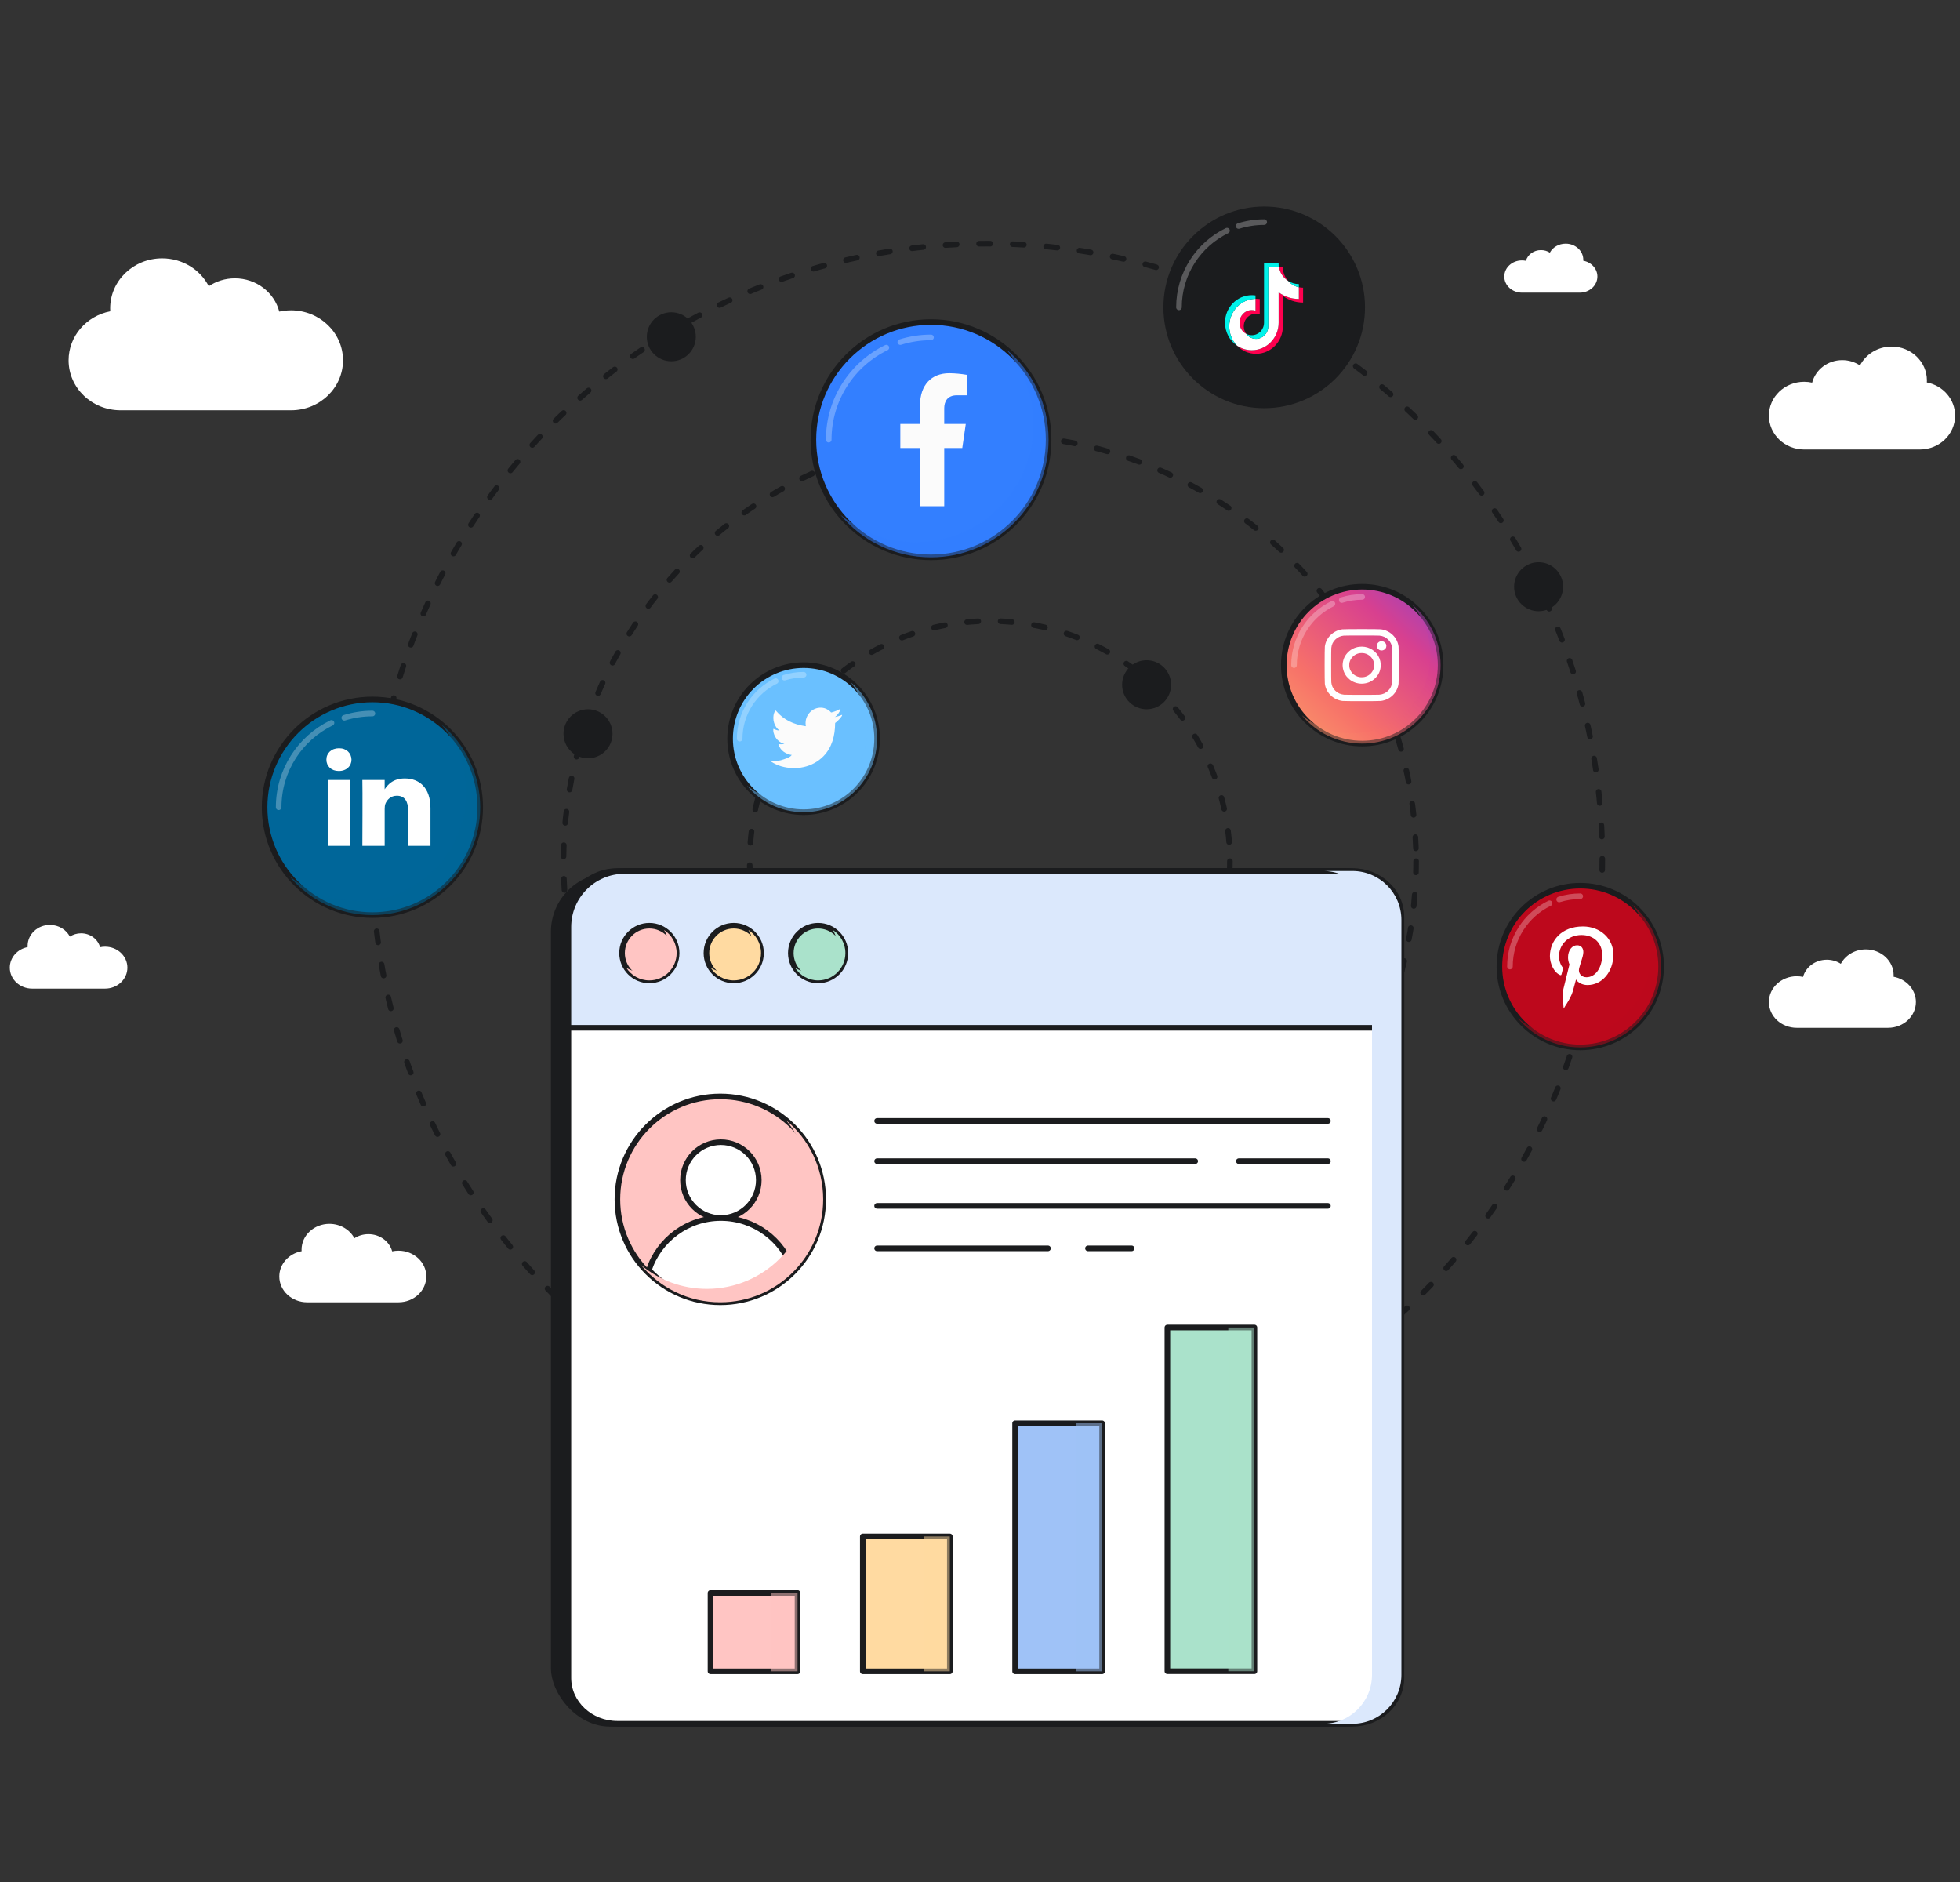 <?xml version="1.0" encoding="UTF-8"?>
<svg xmlns="http://www.w3.org/2000/svg" width="350" height="336" viewBox="0 0 350 336" fill="none">
  <rect x="0" y="0" width="350" height="336" fill="#333333" stroke="none"/>
  <circle cx="176.75" cy="153.75" r="42.875" stroke="#1B1C1E" stroke-linecap="round" stroke-dasharray="2 4"></circle>
  <circle cx="143.5" cy="131.875" r="13.125" fill="#6AC0FF" stroke="#1B1C1E"></circle>
  <g style="mix-blend-mode:multiply">
    <path d="M141.785 143.29C149.033 143.29 154.91 137.414 154.91 130.165C154.91 126.977 153.773 124.053 151.882 121.779C154.775 124.187 156.618 127.815 156.618 131.874C156.618 139.122 150.741 144.999 143.493 144.999C139.433 144.999 135.803 143.155 133.396 140.26C135.67 142.152 138.594 143.29 141.785 143.29Z" fill="#6AC0FF" fill-opacity="0.5"></path>
  </g>
  <path d="M132.087 131.876C132.087 127.358 134.712 123.454 138.519 121.604M143.5 120.463C142.307 120.463 141.157 120.646 140.076 120.985" stroke="white" stroke-opacity="0.27" stroke-linecap="round" stroke-linejoin="round"></path>
  <path d="M138.18 135.555L138.219 135.67C138.214 135.657 138.198 135.616 138.18 135.555Z" fill="#69C9D0"></path>
  <path d="M150.318 127.637C149.905 127.819 149.471 127.946 149.026 128.014C149.234 127.978 149.54 127.594 149.663 127.439C149.848 127.204 149.989 126.937 150.079 126.65C150.08 126.629 150.101 126.598 150.08 126.583C150.07 126.577 150.058 126.574 150.046 126.574C150.034 126.574 150.022 126.577 150.011 126.583C149.529 126.851 149.015 127.056 148.482 127.192C148.463 127.198 148.443 127.198 148.425 127.193C148.406 127.189 148.389 127.178 148.375 127.164C148.334 127.114 148.289 127.066 148.242 127.022C148.025 126.822 147.78 126.658 147.514 126.537C147.154 126.385 146.766 126.32 146.378 126.345C146.001 126.37 145.634 126.474 145.297 126.65C144.967 126.836 144.675 127.089 144.441 127.393C144.195 127.706 144.017 128.07 143.919 128.459C143.838 128.829 143.828 129.212 143.889 129.586C143.889 129.65 143.889 129.659 143.836 129.65C141.721 129.33 139.987 128.559 138.573 126.905C138.511 126.832 138.479 126.832 138.428 126.905C137.809 127.867 138.104 129.391 138.873 130.143C138.977 130.244 139.083 130.341 139.196 130.432C138.842 130.407 138.498 130.308 138.182 130.143C138.123 130.103 138.09 130.125 138.087 130.198C138.079 130.299 138.078 130.401 138.087 130.502C138.147 130.988 138.332 131.448 138.623 131.836C138.913 132.224 139.3 132.524 139.742 132.708C139.849 132.755 139.961 132.791 140.077 132.815C139.749 132.881 139.413 132.891 139.082 132.845C139.012 132.83 138.985 132.869 139.011 132.939C139.444 134.158 140.39 134.53 141.084 134.737C141.178 134.752 141.273 134.752 141.38 134.777L141.362 134.795C141.157 135.178 140.328 135.437 139.947 135.571C139.254 135.827 138.514 135.924 137.781 135.858C137.665 135.839 137.638 135.842 137.609 135.858C137.579 135.873 137.609 135.906 137.641 135.937C137.789 136.037 137.937 136.126 138.091 136.211C138.55 136.468 139.035 136.672 139.538 136.82C142.14 137.557 145.074 137.015 147.035 135.019C148.576 133.453 149.122 131.293 149.128 129.13C149.128 129.048 149.226 129 149.282 128.957C149.672 128.646 150.015 128.279 150.303 127.866C150.352 127.805 150.378 127.727 150.374 127.647C150.374 127.602 150.374 127.611 150.318 127.635L150.318 127.637Z" fill="#FBFBFB"></path>
  <circle cx="176.75" cy="153.75" r="76.125" stroke="#1B1C1E" stroke-linecap="round" stroke-dasharray="2 4"></circle>
  <circle cx="243.25" cy="118.75" r="14" fill="url(#paint0_linear_6037_8889)" stroke="#1B1C1E"></circle>
  <g style="mix-blend-mode:multiply">
    <path d="M241.425 130.927C249.157 130.927 255.425 124.659 255.425 116.927C255.425 113.526 254.212 110.408 252.195 107.982C255.282 110.55 257.247 114.421 257.247 118.75C257.247 126.482 250.979 132.75 243.247 132.75C238.916 132.75 235.045 130.783 232.477 127.695C234.903 129.713 238.022 130.927 241.425 130.927Z" fill="url(#paint1_linear_6037_8889)" fill-opacity="0.5"></path>
  </g>
  <path d="M231.074 118.748C231.074 113.929 233.874 109.765 237.935 107.792M243.248 106.574C241.976 106.574 240.749 106.769 239.596 107.132" stroke="white" stroke-opacity="0.27" stroke-linecap="round" stroke-linejoin="round"></path>
  <path d="M237.575 122.672L237.617 122.795C237.612 122.781 237.595 122.738 237.575 122.672Z" fill="#69C9D0"></path>
  <path fill-rule="evenodd" clip-rule="evenodd" d="M239.696 112.357C238.073 112.575 236.799 113.823 236.58 115.409C236.527 115.797 236.527 121.702 236.58 122.091C236.688 122.876 237.045 123.578 237.619 124.135C238.191 124.691 238.917 125.039 239.722 125.144C240.122 125.196 246.199 125.196 246.598 125.144C248.242 124.93 249.52 123.688 249.741 122.091C249.794 121.702 249.794 115.797 249.741 115.409C249.52 113.811 248.242 112.569 246.598 112.355C246.215 112.305 240.07 112.307 239.696 112.357ZM246.319 113.475C246.951 113.533 247.469 113.77 247.894 114.194C248.308 114.609 248.53 115.084 248.588 115.68C248.624 116.041 248.624 121.459 248.588 121.819C248.53 122.415 248.308 122.89 247.894 123.305C247.469 123.729 246.951 123.966 246.319 124.025C245.948 124.059 240.373 124.059 240.002 124.025C239.37 123.966 238.851 123.729 238.427 123.305C238.013 122.89 237.79 122.415 237.732 121.819C237.697 121.459 237.697 116.041 237.732 115.68C237.792 115.066 238.036 114.562 238.473 114.15C238.884 113.761 239.395 113.529 239.955 113.477C240.282 113.446 245.987 113.444 246.319 113.475ZM246.399 114.532C246.206 114.604 246.027 114.77 245.938 114.961C245.688 115.495 246.069 116.1 246.674 116.132C246.966 116.148 247.263 116.003 247.424 115.767C247.528 115.614 247.565 115.484 247.563 115.276C247.558 114.716 246.949 114.327 246.399 114.532ZM242.695 115.472C241.946 115.574 241.293 115.891 240.756 116.413C240.178 116.974 239.857 117.638 239.77 118.454C239.687 119.238 239.942 120.109 240.443 120.747C240.594 120.94 240.907 121.243 241.105 121.391C241.761 121.877 242.658 122.125 243.464 122.044C244.304 121.96 244.987 121.648 245.565 121.086C246.143 120.525 246.463 119.861 246.55 119.045C246.619 118.401 246.458 117.682 246.115 117.104C245.422 115.934 244.065 115.286 242.695 115.472ZM243.677 116.64C244.481 116.827 245.139 117.466 245.331 118.247C245.402 118.539 245.402 118.961 245.331 119.252C245.178 119.874 244.73 120.415 244.134 120.696C243.81 120.849 243.533 120.91 243.16 120.91C242.787 120.91 242.511 120.849 242.187 120.696C241.591 120.415 241.143 119.874 240.99 119.252C240.919 118.961 240.919 118.539 240.99 118.247C241.18 117.472 241.835 116.831 242.63 116.642C242.921 116.573 243.383 116.572 243.677 116.64Z" fill="white"></path>
  <circle cx="166.25" cy="78.5" r="21" fill="#337FFF" stroke="#1B1C1E"></circle>
  <path d="M171.834 79.984L172.458 75.69H168.61V72.899C168.61 71.725 169.148 70.576 170.866 70.576H172.641V66.919C171.608 66.741 170.563 66.644 169.518 66.631C166.351 66.631 164.282 68.691 164.282 72.415V75.689H160.771V79.983H164.282V90.37H168.611V79.983H171.836L171.834 79.984Z" fill="#FBFBFB"></path>
  <g style="mix-blend-mode:multiply">
    <path d="M163.511 96.766C175.109 96.766 184.511 87.364 184.511 75.766C184.511 70.664 182.692 65.986 179.666 62.348C184.296 66.2 187.244 72.005 187.244 78.5C187.244 90.098 177.842 99.5 166.244 99.5C159.749 99.5 153.942 96.55 150.09 91.918C153.729 94.945 158.408 96.766 163.511 96.766Z" fill="#337FFF" fill-opacity="0.5"></path>
  </g>
  <path d="M147.987 78.501C147.987 71.273 152.187 65.026 158.279 62.066M166.248 60.24C164.34 60.24 162.499 60.533 160.77 61.076" stroke="white" stroke-opacity="0.27" stroke-linecap="round" stroke-linejoin="round"></path>
  <path d="M157.731 84.381L157.795 84.566C157.786 84.544 157.761 84.48 157.731 84.381Z" fill="#69C9D0"></path>
  <circle cx="176.312" cy="153.312" r="109.812" stroke="#1B1C1E" stroke-linecap="round" stroke-dasharray="2 4"></circle>
  <circle cx="119.875" cy="60.125" r="4.375" fill="#1B1C1E"></circle>
  <circle cx="105" cy="131" r="4.375" fill="#1B1C1E"></circle>
  <circle cx="204.75" cy="122.25" r="4.375" fill="#1B1C1E"></circle>
  <circle cx="274.75" cy="104.75" r="4.375" fill="#1B1C1E"></circle>
  <ellipse cx="282.188" cy="172.56" rx="14.438" ry="14.435" fill="#BD081C" stroke="#1B1C1E"></ellipse>
  <g style="mix-blend-mode:multiply">
    <path d="M280.3 185.118C288.274 185.118 294.738 178.656 294.738 170.684C294.738 167.177 293.487 163.962 291.407 161.461C294.59 164.109 296.617 168.099 296.617 172.563C296.617 180.535 290.153 186.997 282.179 186.997C277.713 186.997 273.721 184.97 271.072 181.785C273.574 183.867 276.791 185.118 280.3 185.118Z" fill="#BD081C" fill-opacity="0.5"></path>
  </g>
  <path d="M269.633 172.56C269.633 167.591 272.52 163.297 276.708 161.263M282.187 160.008C280.875 160.008 279.61 160.209 278.421 160.582" stroke="white" stroke-opacity="0.27" stroke-linecap="round" stroke-linejoin="round"></path>
  <path d="M276.329 176.607L276.373 176.734C276.367 176.72 276.349 176.675 276.329 176.607Z" fill="#69C9D0"></path>
  <path d="M279.775 179.189C279.754 179.168 279.227 180.082 279.227 180.082C279.227 180.082 279.135 179.007 279.149 179.013C279.076 178.323 279.012 177.262 279.195 176.508C279.361 175.828 280.264 172.174 280.264 172.174C280.264 172.174 280.001 171.651 280.006 170.879C280.014 169.666 280.735 168.761 281.626 168.761C282.383 168.761 282.745 169.32 282.741 169.989C282.738 170.467 282.536 171.095 282.324 171.757C282.204 172.132 282.08 172.518 281.988 172.893C281.773 173.761 282.421 174.469 283.292 174.469C284.87 174.469 286.093 172.834 286.107 170.475C286.12 168.387 284.603 166.928 282.422 166.928C279.896 166.928 278.402 168.789 278.39 170.712C278.386 171.462 278.674 172.265 279.038 172.702C279.11 172.789 279.121 172.864 279.098 172.952C279.059 173.108 278.994 173.363 278.938 173.579L278.938 173.58C278.895 173.746 278.859 173.888 278.846 173.941C278.806 174.101 278.716 174.135 278.548 174.058C277.443 173.551 276.76 171.959 276.768 170.68C276.785 167.929 278.835 165.402 282.666 165.402C285.745 165.402 288.124 167.558 288.106 170.439C288.087 173.444 286.143 175.863 283.466 175.863C282.566 175.863 281.724 175.404 281.438 174.862C281.438 174.862 280.982 176.527 280.872 176.935C280.67 177.678 280.14 178.607 279.775 179.189Z" fill="white"></path>
  <circle cx="225.75" cy="54.875" r="17.5" fill="#1B1C1E" stroke="#1B1C1E"></circle>
  <path d="M229.085 52.836C230.102 53.582 231.348 54.021 232.694 54.021V51.364C232.44 51.364 232.186 51.337 231.936 51.283V53.374C230.59 53.374 229.344 52.935 228.326 52.19V57.611C228.326 60.324 226.183 62.522 223.538 62.522C222.552 62.522 221.635 62.216 220.873 61.691C221.742 62.603 222.955 63.169 224.296 63.169C226.941 63.169 229.085 60.97 229.085 58.258V52.836H229.085ZM230.02 50.156C229.5 49.574 229.158 48.821 229.085 47.988V47.647H228.366C228.547 48.704 229.164 49.608 230.02 50.156ZM222.546 59.61C222.255 59.219 222.098 58.742 222.099 58.25C222.099 57.01 223.079 56.004 224.289 56.004C224.514 56.004 224.739 56.039 224.953 56.109V53.393C224.702 53.358 224.449 53.343 224.196 53.348V55.462C223.981 55.392 223.756 55.357 223.531 55.357C222.321 55.357 221.341 56.363 221.341 57.603C221.341 58.481 221.831 59.24 222.546 59.61Z" fill="#FF004F"></path>
  <path d="M228.326 52.19C229.343 52.935 230.59 53.374 231.936 53.374V51.283C231.184 51.119 230.519 50.716 230.019 50.156C229.163 49.608 228.546 48.704 228.366 47.647H226.478V58.258C226.474 59.495 225.495 60.497 224.288 60.497C223.577 60.497 222.945 60.149 222.545 59.61C221.83 59.24 221.34 58.481 221.34 57.604C221.34 56.363 222.32 55.357 223.53 55.357C223.762 55.357 223.985 55.394 224.195 55.462V53.348C221.597 53.403 219.508 55.581 219.508 58.258C219.508 59.594 220.028 60.806 220.872 61.691C221.634 62.216 222.551 62.522 223.538 62.522C226.182 62.522 228.326 60.323 228.326 57.611V52.19H228.326Z" fill="white"></path>
  <path d="M231.936 51.283V50.718C231.258 50.719 230.594 50.524 230.019 50.156C230.528 50.728 231.198 51.122 231.936 51.283ZM228.366 47.647C228.349 47.546 228.335 47.444 228.326 47.342V47H225.721V57.611C225.716 58.848 224.738 59.85 223.53 59.85C223.176 59.85 222.841 59.764 222.545 59.61C222.945 60.149 223.577 60.497 224.288 60.497C225.495 60.497 226.474 59.495 226.479 58.258V47.647H228.366ZM224.195 53.349V52.747C223.977 52.716 223.758 52.701 223.538 52.701C220.894 52.701 218.75 54.9 218.75 57.611C218.75 59.312 219.593 60.81 220.873 61.692C220.028 60.806 219.508 59.595 219.508 58.258C219.508 55.581 221.597 53.404 224.195 53.349Z" fill="#00F2EA"></path>
  <g style="mix-blend-mode:multiply">
    <path d="M223.468 70.096C233.133 70.096 240.968 62.261 240.968 52.596C240.968 48.344 239.451 44.446 236.93 41.414C240.789 44.624 243.245 49.462 243.245 54.874C243.245 64.539 235.41 72.374 225.745 72.374C220.332 72.374 215.493 69.916 212.283 66.056C215.316 68.579 219.215 70.096 223.468 70.096Z" fill="#1B1C1E"></path>
  </g>
  <path d="M210.53 54.874C210.53 48.85 214.03 43.644 219.107 41.178M225.748 39.656C224.157 39.656 222.624 39.9 221.182 40.353" stroke="white" stroke-opacity="0.27" stroke-linecap="round" stroke-linejoin="round"></path>
  <path d="M218.653 59.772L218.706 59.925C218.699 59.908 218.678 59.854 218.653 59.772Z" fill="#69C9D0"></path>
  <circle cx="66.5" cy="144.125" r="19.25" fill="#006699" stroke="#1B1C1E"></circle>
  <g style="mix-blend-mode:multiply">
    <path d="M63.995 160.864C74.628 160.864 83.248 152.246 83.248 141.615C83.248 136.951 81.59 132.675 78.83 129.344C83.059 132.875 85.749 138.186 85.749 144.125C85.749 154.756 77.129 163.375 66.496 163.375C60.526 163.375 55.192 160.659 51.66 156.396C55.001 159.186 59.302 160.864 63.995 160.864Z" fill="#006699" fill-opacity="0.5"></path>
  </g>
  <path d="M49.762 144.124C49.762 137.498 53.612 131.772 59.197 129.059M66.504 127.385C64.754 127.385 63.067 127.653 61.481 128.151" stroke="white" stroke-opacity="0.27" stroke-linecap="round" stroke-linejoin="round"></path>
  <path d="M62.503 151.011V139.255H58.519V151.011H62.503ZM60.511 137.65C61.9 137.65 62.765 136.747 62.765 135.621C62.738 134.467 61.9 133.588 60.537 133.588C59.174 133.588 58.284 134.466 58.284 135.621C58.284 136.776 59.148 137.65 60.486 137.65H60.511ZM64.708 151.011H68.692V144.447C68.692 144.096 68.718 143.744 68.823 143.494C69.11 142.791 69.767 142.064 70.867 142.064C72.309 142.064 72.885 143.142 72.885 144.723V151.011H76.869V144.269C76.869 140.659 74.905 138.979 72.282 138.979C70.133 138.979 69.189 140.156 68.664 140.959H68.689V139.255H64.706C64.759 140.359 64.706 151.011 64.706 151.011H64.708Z" fill="white"></path>
  <path d="M342.828 80.25C346.306 80.25 349.125 77.544 349.125 74.206C349.125 71.278 346.956 68.836 344.076 68.28C344.083 68.161 344.087 68.04 344.087 67.919C344.087 64.581 341.268 61.875 337.79 61.875C335.312 61.875 333.168 63.249 332.14 65.246C331.243 64.645 330.151 64.293 328.973 64.293C326.378 64.293 324.2 66.005 323.597 68.317C323.139 68.215 322.662 68.161 322.172 68.161C318.694 68.161 315.875 70.868 315.875 74.206C315.875 77.544 318.694 80.25 322.172 80.25H342.828Z" fill="white"></path>
  <path d="M282.101 52.25C283.84 52.25 285.25 50.961 285.25 49.372C285.25 47.977 284.165 46.815 282.726 46.55C282.729 46.493 282.731 46.436 282.731 46.378C282.731 44.789 281.321 43.5 279.582 43.5C278.343 43.5 277.272 44.154 276.758 45.105C276.309 44.819 275.763 44.651 275.174 44.651C273.877 44.651 272.787 45.467 272.486 46.567C272.257 46.519 272.019 46.493 271.774 46.493C270.035 46.493 268.625 47.782 268.625 49.372C268.625 50.961 270.035 52.25 271.774 52.25H282.101Z" fill="white"></path>
  <path d="M337.153 183.5C339.899 183.5 342.125 181.438 342.125 178.895C342.125 176.664 340.413 174.804 338.139 174.38C338.145 174.289 338.148 174.197 338.148 174.105C338.148 171.562 335.922 169.5 333.176 169.5C331.22 169.5 329.527 170.547 328.716 172.069C328.007 171.611 327.145 171.342 326.216 171.342C324.167 171.342 322.447 172.647 321.972 174.408C321.61 174.33 321.233 174.289 320.847 174.289C318.101 174.289 315.875 176.351 315.875 178.895C315.875 181.438 318.101 183.5 320.847 183.5H337.153Z" fill="white"></path>
  <path d="M54.847 232.5C52.101 232.5 49.875 230.438 49.875 227.895C49.875 225.664 51.587 223.804 53.861 223.38C53.855 223.289 53.852 223.197 53.852 223.105C53.852 220.562 56.078 218.5 58.824 218.5C60.78 218.5 62.472 219.547 63.284 221.069C63.993 220.611 64.855 220.342 65.784 220.342C67.833 220.342 69.553 221.647 70.028 223.408C70.39 223.33 70.767 223.289 71.153 223.289C73.899 223.289 76.125 225.351 76.125 227.895C76.125 230.438 73.899 232.5 71.153 232.5H54.847Z" fill="white"></path>
  <path d="M5.727 176.5C3.531 176.5 1.75 174.825 1.75 172.758C1.75 170.946 3.12 169.434 4.939 169.09C4.934 169.016 4.932 168.942 4.932 168.867C4.932 166.8 6.713 165.125 8.909 165.125C10.474 165.125 11.828 165.975 12.477 167.212C13.044 166.84 13.734 166.622 14.477 166.622C16.116 166.622 17.492 167.682 17.873 169.113C18.162 169.05 18.463 169.016 18.773 169.016C20.969 169.016 22.75 170.692 22.75 172.758C22.75 174.825 20.969 176.5 18.773 176.5H5.727Z" fill="white"></path>
  <path d="M21.53 73.25C16.405 73.25 12.25 69.255 12.25 64.327C12.25 60.005 15.446 56.401 19.691 55.58C19.68 55.404 19.674 55.226 19.674 55.048C19.674 50.12 23.829 46.125 28.954 46.125C32.606 46.125 35.765 48.153 37.28 51.102C38.603 50.214 40.212 49.694 41.947 49.694C45.772 49.694 48.982 52.222 49.87 55.634C50.545 55.484 51.248 55.405 51.97 55.405C57.095 55.405 61.25 59.4 61.25 64.327C61.25 69.255 57.095 73.25 51.97 73.25H21.53Z" fill="white"></path>
  <rect x="98.875" y="156.375" width="151.375" height="151.375" rx="10" fill="#1B1C1E" stroke="#1B1C1E"></rect>
  <path d="M101.5 163.685C101.5 159.165 105.418 155.5 110.25 155.5H241.5C246.332 155.5 250.25 159.165 250.25 163.685V299.565C250.25 304.085 246.332 307.75 241.5 307.75H110.25C105.418 307.75 101.5 304.085 101.5 299.565V163.685Z" fill="white" stroke="#1B1C1E"></path>
  <rect x="126.875" y="284.402" width="15.54" height="13.986" fill="#FFC5C3" stroke="#1B1C1E" stroke-linejoin="round"></rect>
  <g style="mix-blend-mode:overlay">
    <path d="M133.48 286.656H132.703M129.207 292.925V286.656H131.538" stroke="#FFC5C3" stroke-linecap="round" stroke-linejoin="round"></path>
  </g>
  <g style="mix-blend-mode:multiply">
    <rect x="137.753" y="284.402" width="4.662" height="13.986" fill="#FFC5C3" fill-opacity="0.5"></rect>
  </g>
  <rect x="154.07" y="274.303" width="15.54" height="24.087" fill="#FFDAA1" stroke="#1B1C1E" stroke-linejoin="round"></rect>
  <g style="mix-blend-mode:overlay">
    <path d="M160.674 277.227H159.897M156.4 283.495V277.227H158.731" stroke="#FFDAA1" stroke-linecap="round" stroke-linejoin="round"></path>
  </g>
  <g style="mix-blend-mode:multiply">
    <rect x="164.946" y="274.303" width="4.662" height="24.087" fill="#FFDAA1" fill-opacity="0.5"></rect>
  </g>
  <rect x="181.266" y="254.102" width="15.54" height="44.288" fill="#9FC2F7" stroke="#1B1C1E" stroke-linejoin="round"></rect>
  <g style="mix-blend-mode:overlay">
    <path d="M187.869 256.611H187.092M183.596 262.88V256.611H185.927" stroke="#9FC2F7" stroke-linecap="round" stroke-linejoin="round"></path>
  </g>
  <g style="mix-blend-mode:multiply">
    <rect x="192.143" y="254.102" width="4.662" height="44.288" fill="#9FC2F7" fill-opacity="0.5"></rect>
  </g>
  <rect x="208.46" y="237.008" width="15.54" height="61.366" fill="#AAE2CB" stroke="#1B1C1E" stroke-linejoin="round"></rect>
  <g style="mix-blend-mode:multiply">
    <rect x="219.336" y="237.008" width="4.662" height="61.366" fill="#AAE2CB" fill-opacity="0.5"></rect>
  </g>
  <g style="mix-blend-mode:overlay">
    <path d="M214.674 238.986H213.897M210.4 245.255V238.986H212.731" stroke="#AAE2CB" stroke-linecap="round" stroke-linejoin="round"></path>
  </g>
  <path d="M156.625 222.875H187.137M156.625 215.292H237.125M156.625 207.309H213.429M237.125 207.309H221.22M156.625 200.125H237.125M194.278 222.875H202.069" stroke="#1B1C1E" stroke-linecap="round" stroke-linejoin="round"></path>
  <circle cx="128.625" cy="214.125" r="18.375" fill="#FFC5C3" stroke="#1B1C1E"></circle>
  <g style="mix-blend-mode:overlay">
    <path d="M112.646 214.125C112.646 207.8 116.321 202.334 121.652 199.744M128.626 198.146C126.955 198.146 125.345 198.403 123.832 198.878" stroke="#FFC5C3" stroke-linecap="round" stroke-linejoin="round"></path>
  </g>
  <path d="M115.867 226.765C117.645 221.361 122.731 217.46 128.729 217.46C134.728 217.46 139.816 221.363 141.592 226.77C138.38 230.206 133.806 232.353 128.732 232.353C123.655 232.353 119.08 230.204 115.867 226.765Z" fill="white"></path>
  <path d="M128.729 217.46C124.991 217.46 121.96 214.429 121.96 210.69C121.96 206.951 124.991 203.92 128.729 203.92C132.467 203.92 135.497 206.951 135.497 210.69C135.497 214.429 132.467 217.46 128.729 217.46Z" fill="white"></path>
  <path d="M128.729 217.46C122.731 217.46 117.645 221.361 115.867 226.765C119.08 230.204 123.655 232.353 128.732 232.353C133.806 232.353 138.38 230.206 141.592 226.77C139.816 221.363 134.728 217.46 128.729 217.46ZM128.729 217.46C124.991 217.46 121.96 214.429 121.96 210.69C121.96 206.951 124.991 203.92 128.729 203.92C132.467 203.92 135.497 206.951 135.497 210.69C135.497 214.429 132.467 217.46 128.729 217.46Z" stroke="#1B1C1E"></path>
  <g style="mix-blend-mode:multiply">
    <path d="M126.229 230.107C136.377 230.107 144.604 221.881 144.604 211.732C144.604 207.268 143.012 203.176 140.365 199.992C144.416 203.363 146.995 208.442 146.995 214.124C146.995 224.273 138.769 232.499 128.62 232.499C122.936 232.499 117.855 229.918 114.484 225.865C117.669 228.514 121.763 230.107 126.229 230.107Z" fill="#FFC5C3"></path>
  </g>
  <path d="M101.5 165.5C101.5 159.977 105.977 155.5 111.5 155.5H240.25C245.773 155.5 250.25 159.977 250.25 165.5V183.5H101.5V165.5Z" fill="#DBE8FC" stroke="#1B1C1E"></path>
  <ellipse cx="115.954" cy="170.151" rx="4.873" ry="4.883" fill="#FFC5C3" stroke="#1B1C1E"></ellipse>
  <g style="mix-blend-mode:overlay">
    <path d="M112.578 170.267C112.578 168.994 113.256 167.88 114.27 167.267M116.07 166.768C116.006 166.768 115.942 166.769 115.879 166.773" stroke="#FFC5C3" stroke-linecap="round"></path>
  </g>
  <g style="mix-blend-mode:color-burn">
    <path d="M114.458 173.533C117.149 173.533 119.331 171.346 119.331 168.65C119.331 167.685 119.052 166.786 118.571 166.029C119.927 166.896 120.827 168.418 120.827 170.149C120.827 172.846 118.645 175.032 115.954 175.032C114.225 175.032 112.707 174.13 111.842 172.77C112.598 173.253 113.495 173.533 114.458 173.533Z" fill="#FFC5C3"></path>
  </g>
  <ellipse cx="131.022" cy="170.151" rx="4.873" ry="4.883" fill="#FFDAA1" stroke="#1B1C1E"></ellipse>
  <g style="mix-blend-mode:overlay">
    <path d="M127.646 170.267C127.646 168.994 128.325 167.88 129.339 167.267M131.138 166.768C131.074 166.768 131.011 166.769 130.948 166.773" stroke="#FFDAA1" stroke-linecap="round"></path>
  </g>
  <g style="mix-blend-mode:color-burn">
    <path d="M129.526 173.533C132.218 173.533 134.399 171.346 134.399 168.65C134.399 167.685 134.12 166.786 133.639 166.029C134.996 166.896 135.895 168.418 135.895 170.149C135.895 172.846 133.714 175.032 131.023 175.032C129.294 175.032 127.775 174.13 126.91 172.77C127.666 173.253 128.564 173.533 129.526 173.533Z" fill="#FFDAA1"></path>
  </g>
  <ellipse cx="146.089" cy="170.151" rx="4.873" ry="4.883" fill="#AAE2CB" stroke="#1B1C1E"></ellipse>
  <g style="mix-blend-mode:overlay">
    <path d="M142.713 170.267C142.713 168.994 143.391 167.88 144.405 167.267M146.205 166.768C146.141 166.768 146.077 166.769 146.014 166.773" stroke="#AAE2CB" stroke-linecap="round"></path>
  </g>
  <g style="mix-blend-mode:color-burn">
    <path d="M144.593 173.533C147.284 173.533 149.466 171.346 149.466 168.65C149.466 167.685 149.187 166.786 148.705 166.029C150.062 166.896 150.962 168.418 150.962 170.149C150.962 172.846 148.78 175.032 146.089 175.032C144.36 175.032 142.841 174.13 141.977 172.77C142.732 173.253 143.63 173.533 144.593 173.533Z" fill="#AAE2CB"></path>
  </g>
  <g style="mix-blend-mode:overlay">
    <path d="M128.826 157.25H127.943M104.125 166.929V165.25C104.125 160.832 107.707 157.25 112.125 157.25H126.179" stroke="#DBE8FC" stroke-linecap="round"></path>
  </g>
  <g style="mix-blend-mode:multiply">
    <path d="M236.25 307.75H241.5C246.332 307.75 250.25 303.832 250.25 299V164.25C250.25 159.418 246.332 155.5 241.5 155.5H236.25C241.082 155.5 245 159.418 245 164.25V299C245 303.832 241.082 307.75 236.25 307.75Z" fill="#DBE8FC"></path>
  </g>
  <defs>
    <linearGradient id="paint0_linear_6037_8889" x1="257.25" y1="104.75" x2="229.25" y2="135.375" gradientUnits="userSpaceOnUse">
      <stop stop-color="#9143C6"></stop>
      <stop offset="0.271" stop-color="#D8408F"></stop>
      <stop offset="0.667" stop-color="#F77169"></stop>
      <stop offset="1" stop-color="#FBA66A"></stop>
    </linearGradient>
    <linearGradient id="paint1_linear_6037_8889" x1="257.247" y1="107.982" x2="232.48" y2="135.075" gradientUnits="userSpaceOnUse">
      <stop stop-color="#9143C6"></stop>
      <stop offset="0.271" stop-color="#D8408F"></stop>
      <stop offset="0.667" stop-color="#F77169"></stop>
      <stop offset="1" stop-color="#FBA66A"></stop>
    </linearGradient>
  </defs>
</svg>
